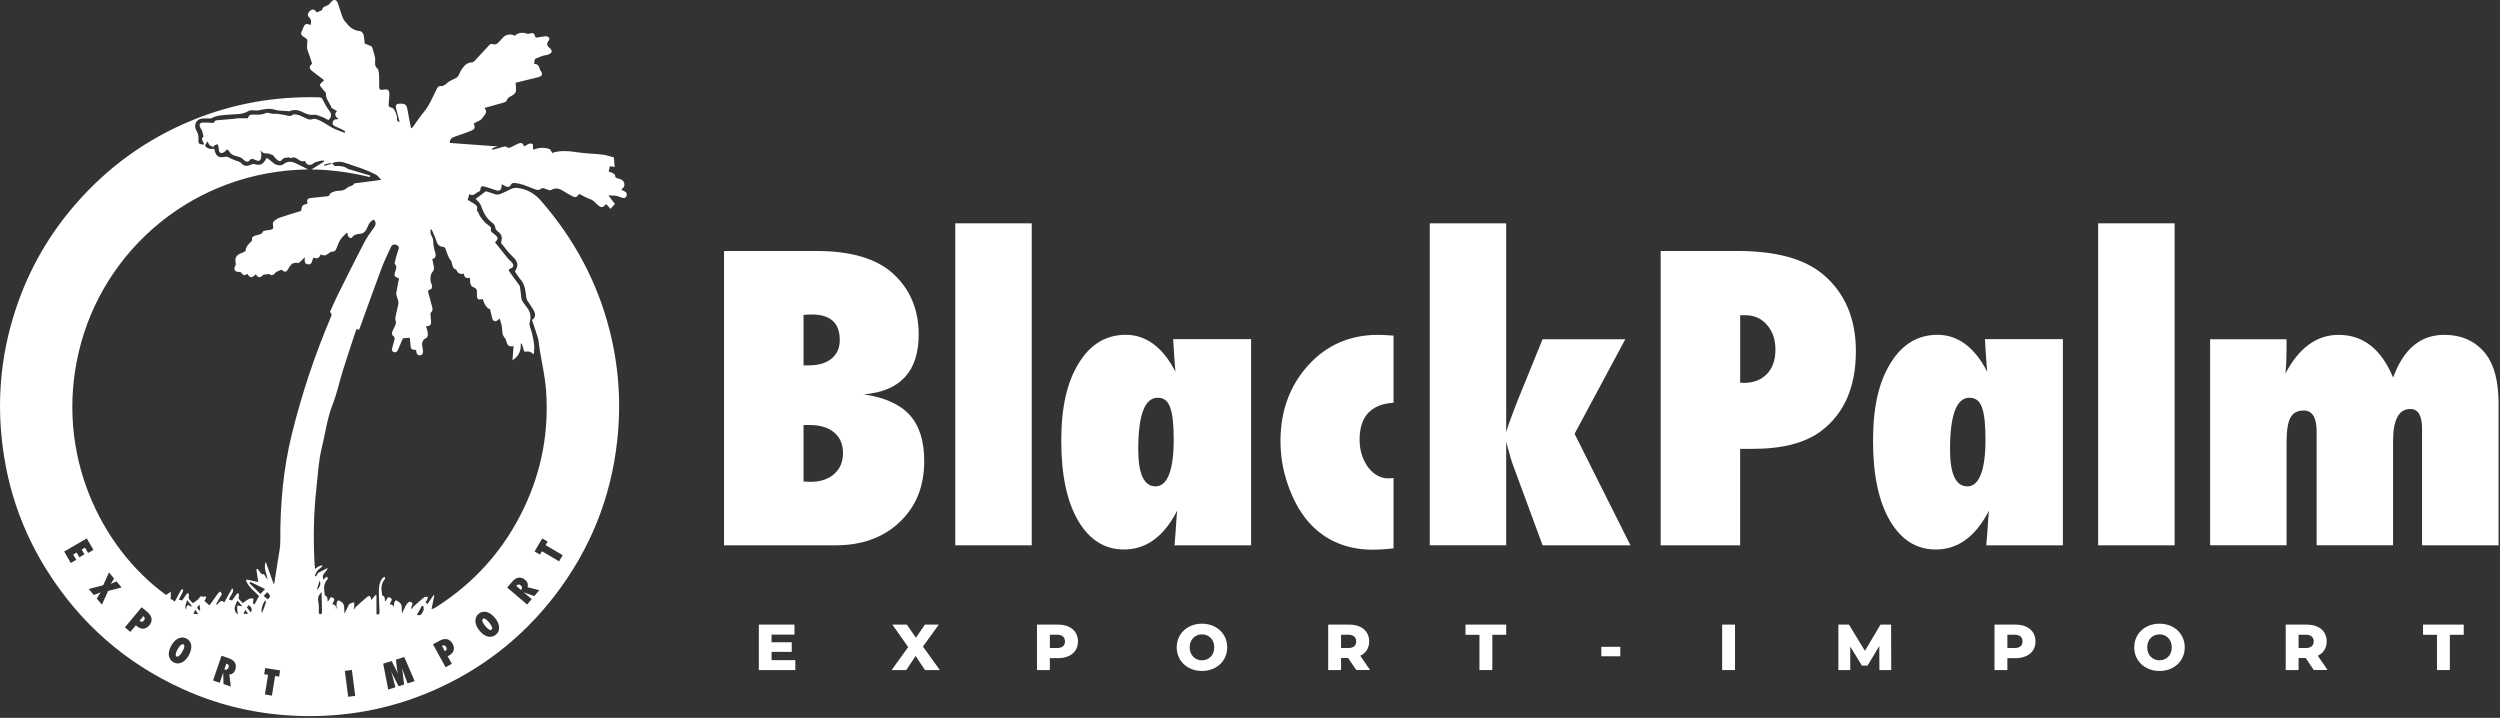 <svg width="1285" height="369" viewBox="0 0 1285 369" fill="none" xmlns="http://www.w3.org/2000/svg">
<rect x="0" y="0" width="1285" height="369" fill="#333333" stroke="none"/>
<g clip-path="url(#clip0_805_20865)">
<path d="M320.8 98.189C320.22 97.98 319.63 97.73 319.31 97.609C319.86 96.909 320.72 96.29 320.87 95.54C321.22 93.659 320.15 92.379 318.21 91.87C317.25 91.609 316.16 91.59 316.12 90.059C316.12 89.609 315.19 89.1 314.6 88.769C314.06 88.469 313.39 88.379 312.87 88.24C313.09 87.24 313.28 86.359 313.48 85.409C314.33 85.549 315.17 85.68 315.95 85.799C315.8 84.09 315.65 82.529 315.51 80.889C313.56 80.4 311.61 79.689 309.59 79.46C305.69 78.999 301.73 78.969 297.85 78.419C293.05 77.73 288.29 77.029 283.83 78.62C283.29 77.799 282.98 76.769 282.41 76.579C281.05 76.139 279.55 75.93 278.14 75.99C276.77 76.049 275.43 76.559 273.95 76.909V74.169C272.07 73.059 270.85 74.579 269.48 75.299C268.57 73.35 267.92 73.09 266.21 73.9C265.31 74.32 264.43 74.779 263.54 75.21C262.44 75.74 261.39 76.499 260.13 75.389C259.87 75.169 259.18 75.329 258.73 75.45C256.87 75.939 255.02 76.49 253.16 77.029C253.08 76.799 253 76.57 252.91 76.35C253.33 76.159 253.73 75.93 254.16 75.779C254.6 75.62 255.06 75.49 255.8 75.269C247.4 74.659 239.35 74.059 231.25 73.469C230.96 71.579 232.29 70.68 234.17 70.07C236.64 69.279 239.07 68.409 241.49 67.48C242.36 67.139 243.48 66.7 243.84 65.98C244.19 65.309 243.69 64.21 243.58 63.419C245.03 62.55 247.18 61.969 247.98 60.59C248.75 59.239 251.16 57.789 248.97 55.51C252.4 54.559 255.53 53.73 258.63 52.809C259.32 52.609 260.33 52.19 260.47 51.669C260.96 49.819 262.67 49.62 263.86 48.719C264.43 48.279 265.12 47.58 265.18 46.94C265.32 45.52 265.1 44.05 265.03 42.539C268.83 41.609 272.66 40.669 276.51 39.709C278.82 39.139 279.18 38.16 277.81 36.27C277.66 36.069 277.54 35.809 277.48 35.539C277.09 33.889 276.26 32.749 274.52 32.849C274.65 31.989 274.77 31.25 274.91 30.34C276.11 29.84 277.38 29.209 278.7 28.759C279.74 28.41 280.9 28.399 281.91 28C282.6 27.73 283.54 27.07 283.58 26.529C283.64 25.89 282.98 24.989 282.38 24.529C281.06 23.529 280.88 22.25 281.96 21C282.28 20.619 282.49 19.68 282.27 19.41C281.89 18.959 281.11 18.59 280.53 18.64C278.79 18.77 277.06 19.11 275.4 19.38C274.34 16.72 274.25 16.68 271.66 17.399C271.49 17.45 271.26 17.399 271.09 17.349C268.74 16.579 266.51 16.579 264.6 18.399C262.73 17.259 260.07 17.63 258.63 19.2C257.86 20.049 257.11 20.939 256.3 21.759C255.48 22.579 254.59 23.149 253.28 22.649C252.83 22.489 251.97 22.669 251.63 23.02C249.6 25.119 247.69 27.34 245.66 29.45C244.7 30.45 243.61 32.02 242.53 32.069C239.91 32.179 238.62 33.809 237.35 35.55C236.32 36.959 235.93 39.209 234.61 39.969C232.91 40.94 230.96 41.45 229.52 42.98C229.01 43.52 228.19 43.789 227.29 44.319C226.4 44.059 225.33 44.109 224.66 45.4C222.49 49.599 220.82 54.059 217.71 57.76C215.7 60.139 214.02 62.84 212.16 65.35C211.98 65.609 211.62 65.74 211.28 65.96C210.63 62.609 209.94 59.44 209.42 56.249C209.11 54.4 208.57 53.33 206.32 53.27C203.69 53.19 203.03 53.709 203.73 56.289C204.31 58.429 204.85 60.58 205.41 62.719C204.7 62.529 204.06 62.109 204.09 61.76C204.24 60.059 203.76 58.62 203.01 57.109C202.52 56.13 202.1 55.4 200.99 55.26C199.94 55.12 199.66 54.529 199.78 53.539C199.94 52.12 200.03 50.679 200.11 49.249C200.27 46.27 199.66 45.62 196.72 46.12C195.14 46.389 194.89 45.679 194.88 44.45C194.88 42.459 194.97 40.469 194.82 38.489C194.73 37.33 194.63 35.779 193.89 35.139C192.87 34.26 192.76 33.41 192.78 32.309C192.8 31.369 192.94 30.399 192.75 29.509C192.36 27.739 191.81 25.989 191.27 24.259C191.19 24 190.82 23.779 190.53 23.649C189.55 23.2 188.54 22.809 187.43 22.329C187.28 20.93 187.26 19.349 186.87 17.88C186.68 17.13 185.85 16.09 185.22 16.029C182.44 15.739 180.22 14.649 178.55 12.419C177.82 11.45 176.81 10.61 176.36 9.53C175.38 7.15 174.68 4.64 173.86 2.19C173.45 0.99 172.91 -0.35 171.42 0.09C170.55 0.34 169.93 1.44 169.19 2.15C168.12 3.42 165.72 2.95 165.56 5.21C164.57 5.65 163.75 5.99 162.9 6.37C162.74 6.19 162.54 5.98 162.37 5.78C161.57 4.85 160.66 4.57 159.63 5.38C158.24 6.48 157.77 7.86 158.75 8.76C160.1 10.009 160.13 11.319 159.54 12.93C156.15 10.889 155.98 14.649 155.19 15.97C153.52 18.779 157.47 18.899 158.01 20.73C157.9 22.57 157.54 24.63 158.22 26.22C158.71 27.34 158.97 28.5 159.41 29.619C159.8 30.579 160.05 31.599 160.41 32.73C158.69 34.389 158.74 35.239 160.93 36.9C162.61 38.169 164.28 39.41 165.93 40.7C166.26 40.959 166.48 41.37 166.48 41.37C165.63 42.249 164.59 42.83 164.48 43.569C164.38 44.219 165.28 45.039 165.8 45.76C166.37 46.569 167.55 47.359 167.52 48.12C167.41 50.999 169.53 52.87 170.35 55.289C170.46 55.62 171.05 55.8 171.42 56.039C171.96 56.38 172.53 56.709 173.19 57.09C171.6 58.76 172.42 60.01 174.04 61.19C173.57 61.27 173.36 61.34 173.17 61.33C172.01 61.249 171.21 61.749 170.98 62.889C170.75 64.01 171.43 64.6 172.4 64.999C173.47 65.439 174.53 65.9 175.57 66.409C176.24 66.74 176.84 67.18 177.47 67.559C177.36 67.79 177.24 68.019 177.13 68.26C175.13 67.469 173.07 66.809 171.15 65.84C169.04 64.779 167.13 63.319 165.02 62.279C163.73 61.639 161.95 60.76 160.87 61.179C158.81 62.01 157.56 60.789 156.03 60.23C155.05 59.87 154.14 59.27 153.13 59.02C152.27 58.819 151.01 58.58 150.47 59.02C149.18 60.059 148.06 59.489 146.82 59.219C145.34 58.91 143.83 58.679 142.32 58.48C141.65 58.4 140.95 58.59 140.29 58.52C139.09 58.4 137.69 57.69 136.77 58.099C134.69 59.029 132.63 59.039 130.51 58.889C128.95 58.779 127.76 59.059 127.5 60.789C125.67 60.789 123.98 60.749 122.3 60.789C121.51 60.819 120.72 61.059 119.94 61.12C117.03 61.37 114.14 61.58 111.23 61.84C110.98 61.859 110.6 61.999 110.52 62.2C110.01 63.469 109 63.15 108.02 63.08C107.03 63.01 106.03 62.969 105.05 62.98C104 62.98 102.66 62.98 102.58 64.299C102.53 65.159 103.32 66.079 103.72 66.96C103.75 66.93 103.77 66.9 103.8 66.87C104.06 67.909 104.31 68.95 104.62 70.2C102.96 71.409 104.45 72.829 105.04 74.279C102.14 74.32 101.82 73.76 102.02 71.15C102.12 69.85 101.66 68.34 101 67.2C99.32 64.37 100.82 61.109 104.09 60.889C105.24 60.809 106.4 60.91 107.56 60.889C107.99 60.889 108.48 60.91 108.83 60.719C111.58 59.15 114.67 59.2 117.66 58.929C121.14 58.62 124.69 58.989 127.85 57.01C128.36 56.69 129.13 56.69 129.77 56.679C130.76 56.65 131.78 56.929 132.73 56.749C135.55 56.239 138.27 55.419 141.23 56.4C143.14 57.029 145.31 56.87 147.36 57.069C147.88 57.12 148.49 57.279 148.94 57.099C151.08 56.249 153.09 56.41 155.15 57.429C157.04 58.359 158.89 59.289 161.22 58.989C162.57 58.819 164.08 59.539 165.45 60.05C166.62 60.489 167.68 61.179 168.83 61.779C169.23 61.239 169.71 60.8 169.91 60.27C170.28 59.319 170.34 58.459 169.6 57.45C168.24 55.59 167.03 53.59 166.04 51.51C165.58 50.529 165.22 50.059 164.08 50.02C141.4 49.419 119.53 53.26 98.54 61.919C75.41 71.46 55.65 85.71 39.18 104.53C25.52 120.14 15.28 137.77 8.59 157.41C-0.56 184.24 -2.33 211.67 2.97 239.54C6.61 258.69 13.67 276.539 24.04 293.049C41.25 320.46 64.62 340.91 94.09 354.24C115.34 363.849 137.71 368.32 161.05 368.06C182.21 367.82 202.53 363.609 221.94 355.25C247.19 344.35 268.32 328 285.1 306.21C303.23 282.65 314.01 256.07 317.25 226.48C319.36 207.26 318.06 188.3 313.28 169.56C306.9 144.59 294.96 122.6 278.05 103.18C274.7 99.329 270.66 97.139 265.8 96.57C263.52 96.309 261.33 97.879 259.28 98.79C257.49 99.579 256.06 100.45 254.11 99.719C252.51 99.139 250.89 98.65 249.75 98.29C247.71 99.799 245.98 101.08 244.5 102.19C245.41 103.32 246.75 104.33 247.21 105.65C248.45 109.17 249.98 112.34 253.13 114.57C253.8 115.03 254.45 115.94 254.52 116.69C254.63 117.92 255.29 118.53 256.14 119.18C257.73 120.37 258.28 121.9 257.71 123.84C257.6 124.23 257.5 124.81 257.69 125.05C259.51 127.32 261.22 129.75 263.33 131.71C266.22 134.4 266.72 136.28 264.65 139.57C265.63 140.96 266.51 142.44 267.62 143.72C269.95 146.42 270.09 149.75 270.54 153.03C270.61 153.54 270.82 154.08 271.08 154.51C272.11 156.15 273.25 157.7 274.24 159.35C275.57 161.57 275.12 163.64 273.43 164.41C274.49 167.59 275.64 170.72 276.54 173.92C277.01 175.6 277.03 177.39 277.31 179.11C278.45 186.23 280.12 193.31 280.66 200.48C282.24 221.61 278.46 241.88 269.34 261.06C259.07 282.669 243.71 299.81 223.44 312.52C222.9 312.859 222.18 312.94 221.8 313.06C222.31 310.609 222.79 308.319 223.26 306.049C223.12 306 222.98 305.96 222.84 305.91C221.81 307.42 220.78 308.93 219.65 310.59C219.26 310.09 218.97 309.72 218.65 309.299C218.96 309.03 219.25 308.89 219.36 308.67C219.62 308.05 219.79 307.39 219.99 306.75C219.31 306.829 218.45 306.69 217.99 307.049C216.04 308.609 214.17 310.289 212.32 311.96C212.03 312.22 211.92 312.68 211.73 313.03C211.58 312.9 211.44 312.77 211.29 312.63C211.34 312.44 211.4 312.23 211.44 312.03C211.66 311.15 212.68 310.1 211.32 309.47C210.12 308.92 209.45 310.02 208.83 310.859C208.6 311.169 208.45 311.54 208.29 311.88C207.8 312.85 207.32 313.829 206.61 315.24C206.37 312.74 207.06 310.46 204.74 309.22C204.3 308.98 203.67 308.46 203.45 308.6C203.03 308.85 202.69 309.45 202.6 309.97C202.44 310.799 202.48 311.68 202.45 312.549C202.37 311.199 201.61 310.68 200.39 310.66C200.44 309.42 202.34 308.24 200.65 307.22C198.91 306.18 198.99 308.55 197.91 309.14C197.79 307.9 198.01 306.569 196.52 306.049C196.37 305.99 196.38 305.449 196.33 305.12C195.84 302.5 195.88 299.99 197.74 297.799C197.97 297.52 197.84 296.94 197.88 296.49C197.44 296.71 196.88 296.81 196.61 297.14C194.85 299.34 194.73 302 194.73 304.63C194.73 307.93 194.95 311.24 195.07 314.54C195.12 315.77 194.55 316.09 193.5 315.67V305.98C193.35 305.92 193.2 305.87 193.05 305.82C192.35 306.64 191.66 307.47 190.83 308.44C190.59 306.28 189.87 305.85 188.57 306.94C186.52 308.64 184.56 310.46 182.59 312.25C182.39 312.43 182.36 312.819 182.25 313.109C182.1 312.969 181.93 312.83 181.78 312.69C181.9 312.33 182.1 311.98 182.11 311.64C182.14 310.94 182.05 310.25 182.02 309.549C181.25 309.81 180.43 309.97 179.74 310.35C179.36 310.55 179.19 311.139 178.96 311.59C178.38 312.74 177.82 313.9 177.05 315.46C176.73 312.97 177.62 310.549 175.22 309.22C174.77 308.97 174.15 308.47 173.89 308.62C173.47 308.829 173.12 309.47 173.04 309.99C172.9 310.859 173 311.759 173 312.65L172.54 312.799C172.99 311.199 171.97 310.799 170.85 310.56C171.15 309.34 172.66 308.13 171.1 307.23C169.4 306.24 169.47 308.62 168.38 309.16C168.3 307.92 168.56 306.59 167.03 306.079C166.9 306.03 166.89 305.579 166.87 305.31C166.48 302.68 166.18 300.039 168.26 297.859C168.34 297.78 168.43 297.68 168.42 297.579C168.39 297.199 168.33 296.82 168.28 296.45C167.95 296.56 167.54 296.6 167.32 296.82C166.96 297.16 166.74 297.61 166.44 298.04C164.66 295.22 167.9 294.15 168.46 291.94C166.63 292.86 165.13 293.59 163.68 294.38C163.38 294.54 163.25 295.009 163.04 295.329C162.83 295.65 162.58 295.94 162.33 296.26C162.15 296.14 161.94 296.02 161.75 295.9C162.21 295.03 162.57 294.049 163.19 293.299C163.9 292.47 164.86 291.85 165.71 291.13C165.61 290.94 165.53 290.72 165.42 290.53C164.86 290.73 164.25 290.88 163.73 291.16C163.15 291.49 162.65 291.94 161.95 292.45C161.85 291.59 161.76 291 161.72 290.39C160.97 277.16 161.17 263.94 162.65 250.76C163.41 244.09 163.68 237.28 165.27 230.8C167.14 223.12 168.1 215.23 171.02 207.77C173.22 202.15 174.45 196.17 176.25 190.39C178.47 183.3 180.84 176.27 183.16 169.2C183.76 169.3 184.19 169.36 184.63 169.43C184.74 169.12 184.82 168.87 184.93 168.61C188.67 158.3 192.32 147.99 196.17 137.72C197.54 134.07 199.32 130.57 200.92 126.99C201.41 125.87 202.3 125.42 203.45 125.79C204.66 126.18 205.39 126.79 204.8 128.33C204.07 130.22 203.59 132.22 203.06 134.18C202.92 134.68 202.7 135.5 202.95 135.74C204.32 137.05 203.49 138.36 203.1 139.67C202.46 141.89 202.61 142.19 205.1 143.11C204.64 145.53 204.1 147.99 203.71 150.48C203.6 151.16 203.86 151.89 204.04 152.6C204.29 153.61 204.89 154.63 204.81 155.61C204.68 157.29 204.09 158.92 203.79 160.59C203.53 161.96 202.95 163.5 203.33 164.69C203.72 165.89 203.4 166.68 203.01 167.59C202.58 168.61 201.97 169.55 201.63 170.59C201.46 171.12 201.48 172.17 201.78 172.35C203.22 173.2 202.86 174.3 202.51 175.49C202.18 176.54 201.95 177.62 201.63 178.68C201.32 179.69 201.34 180.6 202.49 180.99C203.64 181.38 204.2 180.6 204.6 179.67C205.48 177.61 206.37 175.55 207.1 173.88C208.46 173.77 209.52 173.69 210.63 173.59C210.74 174.62 210.89 175.82 210.98 177.03C211.16 179.52 211.31 179.68 213.87 179.91C213.93 180.25 214 180.63 214.04 180.99C214.19 182.09 214.85 182.73 215.94 182.64C217.09 182.53 217.46 181.69 217.38 180.62C217.32 179.9 217.32 179.18 217.15 178.48C216.66 176.37 216.99 174.74 219.17 173.69C219.68 173.44 220 172.2 219.94 171.45C219.83 170.22 219.34 169.03 218.96 167.66C220.5 167.66 221.65 167.29 221.57 165.57C221.49 164.18 221.34 162.79 221.27 161.4C221.27 161.11 221.36 160.71 221.56 160.54C222.52 159.71 222.41 158.74 222.1 157.66C221.43 155.33 220.83 152.98 220.2 150.64C220 149.87 219.75 149.19 220.93 148.87C222 148.58 222.31 147.7 222 146.63C221.73 145.68 221.23 144.72 221.25 143.76C221.29 142.49 221.35 140.88 222.09 140.07C223.12 138.93 223.25 137.96 222.91 136.66C222.63 135.54 222.45 134.41 222.19 133.17C224.15 132.6 224.14 131.25 223.64 129.63C223.24 128.33 222.97 127 222.75 125.66C222.6 124.8 222.79 123.87 222.57 123.03C222.29 121.98 221.65 121.02 221.35 119.97C221.17 119.28 221.32 118.52 221.32 117.79C221.83 117.94 221.95 118.13 222.04 118.31C222.84 120.24 223.79 122.14 224.4 124.12C224.91 125.78 225.97 126.72 227.52 126.86C228.86 127 228.98 127.76 229.27 128.75C229.65 130.03 230.2 131.27 230.77 132.48C231.11 133.2 231.75 133.77 232.03 134.49C232.61 136 232.35 138.01 234.5 138.59C234.61 138.62 234.65 138.87 234.71 139.02C235.39 140.53 236.59 141.07 238.33 140.65C238.62 142.35 239.47 143.35 241.42 142.73C241.52 143.36 241.6 143.84 241.66 144.33C241.72 144.82 241.61 145.37 241.79 145.8C242.05 146.4 242.38 147.25 242.89 147.44C245.45 148.35 245.14 149.22 245.13 150.99C245.13 153.91 245.44 154.25 248.1 153.7C249.15 156.92 250.4 158.63 251.85 158.85C252.24 160.45 252.59 162.06 253.01 163.65C253.42 165.13 254.52 165.5 255.77 164.62C256.02 164.45 256.23 164.23 256.83 163.74C257.27 165.19 257.71 166.35 257.91 167.54C258.14 168.84 258.08 170.18 258.3 171.48C258.39 172.08 258.77 172.65 259.08 173.2C259.34 173.66 259.81 174.06 259.95 174.55C260.92 177.86 261.38 178.3 263.96 177.89C263.78 180.34 263.58 182.74 263.4 185.13C266.59 183.21 267.91 180.33 267.65 176.59C267.83 176.62 268.03 176.65 268.2 176.67C268.62 177.99 269.02 179.3 269.47 180.74C270.35 180.74 271.33 180.57 272.2 180.79C272.98 180.99 273.64 181.65 274.36 182.11C274.44 180.61 274.72 178.99 274.56 177.41C274.37 175.32 273.85 173.26 273.42 171.2C273.02 169.36 271.8 167.33 272.26 165.76C273.19 162.52 272.57 160.04 270.51 157.6C269.7 156.64 269.03 155.54 268.34 154.48C268.14 154.15 268.06 153.71 268.01 153.31C267.74 151.28 267.52 149.24 267.23 147.2C267.19 146.9 266.9 146.64 266.72 146.37C265.14 144.18 263.59 141.97 261.97 139.8C261.34 138.94 261.27 138.43 262.43 137.98C263.97 137.38 264.23 136.49 263.31 135.15C262.74 134.33 261.82 133.75 261.17 132.95C258.9 130.19 256.7 127.38 254.45 124.59C256.16 122.83 256.17 122.12 254.45 120.67C254.2 120.45 253.96 120.22 253.68 120.04C252.83 119.44 251.92 118.93 252.43 117.55C252.55 117.23 252.03 116.57 251.66 116.22C251.03 115.62 250.19 115.22 249.58 114.59C248.63 113.61 247.71 112.57 246.95 111.45C246.35 110.57 246 109.52 245.55 108.53C245.4 108.59 245.25 108.66 245.1 108.71C245.58 106.24 245.35 105.71 243.2 104.41C242.22 103.83 241.25 103.24 240.39 102.72C240.7 101.68 240.94 100.83 241.26 99.749C243.42 101.33 244.58 98.859 246.33 98.389C246.63 98.309 246.95 97.689 246.96 97.32C247.02 95.499 248.12 95.6 249.33 95.96C251.22 96.529 253.11 97.159 254.99 97.79C256.05 98.15 257.05 98.12 257.56 97.04C257.88 96.37 257.79 95.529 257.9 94.68C258.57 95.04 259.22 95.439 259.9 95.76C260.92 96.24 261.97 96.2 262.48 95.129C263 94.019 263.91 93.96 264.77 94.07C266.27 94.249 267.78 94.57 269.22 95.059C271.25 95.749 273.19 96.71 275.23 97.389C275.95 97.639 277.12 97.779 277.54 97.389C278.72 96.279 279.67 96.76 280.81 97.249C281.58 97.57 282.7 97.999 283.25 97.669C285.48 96.35 287.4 96.84 289.38 98.1C290.73 98.95 292.13 99.73 293.53 100.49C295.81 101.75 296.2 101.66 297.69 99.689C299.15 100.43 300.61 101.17 302.07 101.88C302.88 102.27 303.82 102.43 304.55 102.93C305.49 103.58 306.28 104.47 307.14 105.24C309.03 106.95 309.83 106.91 311.5 104.85C312.27 105.68 313.04 106.51 313.81 107.35C314.62 106.44 315.33 105.64 316.06 104.82C314.84 103.22 313.69 101.7 312.71 100.41C314.04 100.48 315.37 100.53 316.72 100.63C317.04 100.65 317.34 100.81 317.65 100.93C318.27 101.15 318.89 101.4 319.52 101.6C320.55 101.91 321.59 101.92 322.02 100.72C322.44 99.559 321.96 98.68 320.78 98.23V98.249L320.8 98.189ZM278.71 276.74L281.48 278.37L280.42 280.18L289.22 285.359L287.37 288.52L278.56 283.34L277.54 285.07L274.77 283.44L278.71 276.74ZM263.12 299.15C264.18 297.889 265.23 297.15 266.25 296.95C267.55 296.69 268.79 297.049 269.94 298.03C271.18 299.09 271.59 300.34 271.15 301.82L277.17 303.359L274.61 306.38L269.79 304.67C269.71 304.63 269.62 304.579 269.48 304.53C269.34 304.48 269.19 304.41 269.02 304.35L269.72 304.9L273.3 307.94L270.95 310.72L260.7 302.02L263.13 299.15H263.12ZM244.38 318.64C244.51 317.33 245.08 316.28 246.07 315.46C247.28 314.479 248.64 314.18 250.16 314.579C251.67 314.979 253.11 315.99 254.46 317.66C255.76 319.25 256.46 320.829 256.53 322.43C256.61 324.02 256.07 325.27 254.9 326.23C253.86 327.08 252.66 327.419 251.31 327.27C249.6 327.069 247.95 326 246.39 324.07C244.89 322.23 244.22 320.43 244.39 318.66L244.38 318.64ZM225.64 329.48C227.2 328.63 228.52 328.31 229.6 328.53C230.89 328.78 231.9 329.56 232.62 330.859C233.4 332.28 233.52 333.609 232.97 334.829C232.59 335.65 231.8 336.4 230.61 337.06L230.11 337.34L232.24 341.2L229.03 342.96L222.55 331.18L225.65 329.47L225.64 329.48ZM216.82 311.43C217.09 311.43 217.33 311.46 217.6 311.47C217.63 312.26 217.96 313.2 217.66 313.82C216.47 316.3 216.26 316.38 214.27 316.12C215.15 314.49 215.98 312.96 216.82 311.42V311.43ZM201.3 339.77L203.39 343.85C203.56 344.19 203.75 344.56 203.92 344.95C204.09 345.36 204.29 345.789 204.47 346.27C204.3 345.43 204.15 344.66 204.08 343.99L203.5 339.07L207.81 337.7L213.13 350.109L209.49 351.27L207.37 345.51L206.53 343.22C206.63 343.68 206.71 344.12 206.8 344.54C206.88 344.97 206.95 345.38 206.99 345.79L207.71 351.84L204.87 352.74L202.12 347.329C201.96 347.009 201.7 346.47 201.35 345.69C201.3 345.57 201.2 345.319 201.04 344.96L201.71 347.34L203.25 353.24L199.54 354.43L196.97 341.14L201.32 339.76H201.3V339.77ZM180.87 344.35L182.59 357.68L178.96 358.15L177.24 344.82L180.87 344.35ZM165.51 315.06C165.51 315.31 164.88 315.669 164.5 315.74C164.34 315.77 163.88 315.21 163.87 314.9C163.79 313.52 164 312.13 163.8 310.78C163.26 307.12 163.27 306.68 165.3 304.26C165.38 307.85 165.48 311.46 165.5 315.07L165.51 315.06ZM164.29 298.359C165.25 300.74 164.04 302.049 162.81 303.359C163.27 301.84 163.72 300.31 164.29 298.359ZM170.31 84.2C169.13 84.559 167.96 84.909 166.77 85.26C166.71 85.029 166.66 84.799 166.61 84.57C167.81 84.29 168.99 84.029 170.18 83.749C170.23 83.9 170.27 84.059 170.31 84.2ZM43.7 281.49L42 282.47L43.41 284.91L40.79 286.45L39.38 284.01L37.6 285.04L39.19 287.75L36.4 289.38L32.98 283.5L44.6 276.75L48.02 282.63L45.29 284.22L43.71 281.51L43.7 281.49ZM55.57 303.75L52.37 310.78L49.75 307.67L50.78 305.92C51.09 305.39 51.4 304.88 51.73 304.44C51.25 304.69 50.65 304.93 49.96 305.18L48.17 305.799L45.6 302.75L53.06 300.79L56.02 294.24L58.64 297.359L57.64 299C57.55 299.15 57.45 299.34 57.3 299.52C57.17 299.71 57.01 299.93 56.84 300.16C57.38 299.89 57.8 299.699 58.11 299.579L59.87 298.82L62.5 301.96L55.56 303.75H55.57ZM76.77 321.39C75.73 322.64 74.54 323.23 73.21 323.16C72.3 323.1 71.32 322.639 70.27 321.77L69.83 321.4L67.01 324.78L64.2 322.45L72.81 312.12L75.53 314.4C76.89 315.53 77.67 316.639 77.86 317.74C78.09 319.03 77.73 320.25 76.78 321.4L76.77 321.39ZM97 336.91C95.99 338.7 94.76 339.92 93.32 340.57C91.88 341.21 90.5 341.169 89.19 340.43C88.02 339.78 87.27 338.78 86.92 337.46C86.48 335.789 86.88 333.88 88.1 331.72C89.27 329.65 90.72 328.37 92.42 327.88C93.7 327.52 94.89 327.66 95.99 328.29C97.35 329.06 98.12 330.22 98.3 331.78C98.47 333.35 98.04 335.04 96.99 336.91H97ZM98.3 311.76C96.35 310.6 95.99 310.75 95.63 313.31C94.71 311.43 95.83 310.22 96.11 308.38C97.16 309.68 97.9 310.6 98.65 311.51C98.54 311.6 98.42 311.669 98.3 311.77V311.76ZM99.46 315.5C99.75 314.799 99.95 314.29 100.31 313.41C100.85 314.19 101.23 314.72 101.93 315.7C100.86 315.62 100.28 315.57 99.46 315.51V315.5ZM102.59 310.799C102.72 312.039 102.8 312.97 102.92 314.01C101.01 312.69 100.91 312.22 102.59 310.799ZM120.95 344.22C120.42 345.76 119.39 346.58 117.87 346.73L118.64 352.89L114.89 351.609L114.74 346.49C114.74 346.41 114.74 346.31 114.74 346.16C114.74 346.01 114.74 345.84 114.74 345.66L114.47 346.5L112.95 350.95L109.5 349.77L113.86 337.049L117.41 338.27C118.98 338.799 120.03 339.51 120.6 340.38C121.33 341.5 121.43 342.77 120.95 344.23V344.22ZM121.91 313.27C121.96 314 122.16 314.71 122.36 315.75C120.07 314.48 120.09 312.199 122.11 308.68C122.91 309.669 123.65 310.57 124.56 311.69C123.3 311.45 122.66 311.329 122 311.22C121.97 311.91 121.86 312.6 121.91 313.28V313.27ZM125.11 315.5C125.45 314.81 125.71 314.26 126.11 313.47C126.67 314.25 127.03 314.76 127.56 315.5H125.1H125.11ZM128.92 314.79C128.21 313.91 127.56 313.09 126.87 312.21C127.22 311.759 127.5 311.4 127.78 311.03C129.4 312.06 129.78 313.31 128.93 314.79H128.92ZM133.89 305.32C131.94 303.43 130.04 301.579 128.16 299.74C128.34 299.53 128.55 299.3 128.73 299.1C131.2 300.3 133.65 301.5 136.24 302.76C135.42 303.65 134.76 304.37 133.9 305.32H133.89ZM137.35 304.34C139.18 306.18 139.22 306.72 137.58 308.02C136.95 307.509 136.29 306.98 135.53 306.34C136.22 305.579 136.78 304.96 137.35 304.329V304.34ZM136.42 308.4C136.53 309.169 136.73 309.63 136.6 309.98C135.99 311.76 135.28 313.52 134.65 315.16C134.06 313.64 134.65 310.88 136.41 308.41L136.42 308.4ZM143.47 347.79L141.4 347.45L139.77 357.54L136.16 356.96L137.79 346.87L135.79 346.549L136.3 343.37L143.99 344.609L143.48 347.79H143.47ZM194.02 92.73C190.43 93.189 186.83 93.639 183.23 94.109C182.79 94.169 182.17 94.2 181.99 94.48C181.17 95.79 179.39 95.65 178.66 96.359C177.09 97.909 175.47 98.049 173.57 98.1C172.71 98.129 171.83 98.419 171.01 98.73C170.46 98.939 169.68 99.329 169.56 99.799C169.28 100.83 168.61 100.86 167.83 100.93C165.25 101.19 162.68 101.42 160.1 101.73C157.95 101.98 157.57 102.57 158.04 104.7C157.19 105.01 156.11 105.1 155.55 105.69C155.03 106.24 155.05 107.33 154.77 108.4C151.3 109.48 147.5 110.59 143.77 111.88C142.63 112.27 141.54 113.03 140.66 113.88C140.25 114.27 140.2 115.31 140.36 115.96C140.69 117.22 140.33 117.87 139.11 118.09C138.25 118.24 137.36 118.32 136.49 118.49C136.03 118.58 135.28 118.69 135.17 118.99C134.48 120.73 132.82 120.59 131.48 121.01C130.27 121.39 129.25 121.76 129.56 123.34C129.6 123.55 129.36 123.9 129.15 124.11C127.81 125.42 126.47 126.69 126.24 128.71C126.21 128.99 125.82 129.28 125.52 129.47C125.09 129.72 124.61 129.86 124.15 130.04C121.24 131.23 120.59 132.54 121.21 135.69C121.28 136.03 121.03 136.46 120.83 136.82C119.98 138.54 120.76 139.79 122.66 139.75C123.05 139.75 123.59 139.77 123.81 140.01C125.31 141.71 125.29 141.73 127.24 140.78C128.5 142.99 129.25 143.04 131.49 140.98C132.45 142.56 133.48 143.09 135.05 141.51C135.63 140.94 136.96 141.09 138.39 140.84C139.19 141.54 140.23 141.89 141.5 140.27C142.17 139.42 143.62 139.19 144.86 138.61C146.24 140.13 147.15 140.12 148.34 137.9C149.42 135.88 150.69 134.67 153.19 135.18C153.67 135.28 154.4 134.42 154.93 133.93C155.5 133.41 155.99 132.79 156.7 132.28C156.64 133.83 156.18 135.6 158.22 135.87C160.69 136.2 160.21 133.71 161.16 132.36C162.92 133.28 164.18 132.62 164.86 130.73C166.7 131.86 167.82 131.12 169.31 129.94C169.66 129.66 170.12 129.33 170.5 129.37C171.79 129.51 172.44 128.89 172.89 127.8C173.56 126.22 174.09 124.56 175.01 123.14C175.84 121.84 177.11 120.82 178.19 119.66C178.34 119.77 178.49 119.86 178.64 119.98C178.71 120.38 178.71 120.8 178.85 121.18C179.25 122.17 180.41 122.73 180.92 122.04C182.1 120.47 183.66 120.32 185.29 120.12C187.13 119.89 188.06 118.68 188.69 117.14C189.43 115.34 190.21 113.62 192.17 112.92C193.61 114.48 193.13 115.82 191.97 117.37C190.23 119.7 188.51 122.12 187.18 124.7C182.58 133.56 178.11 142.51 173.67 151.45C172.23 154.37 170.96 157.35 169.56 160.41C170.77 161.14 170.47 162.05 170.01 163.13C161.7 182.63 155.06 202.69 149.98 223.25C145.54 241.28 143.97 259.63 144.08 278.18C144.1 281.62 143.26 285.06 142.76 288.49C142.21 292.31 141.58 296.1 140.98 299.91C140.98 299.94 140.89 299.949 140.61 300.049C139.31 296.43 138.01 292.789 136.59 288.799C135.3 292.09 137.09 294.63 137.5 297.87C137.09 297.329 136.93 297.1 136.77 296.88C136.62 296.65 136.52 296.38 136.34 296.17C135.93 295.71 135.88 294.629 134.77 295.27C134.68 295.329 134.24 294.87 134.02 294.59C133.49 293.87 132.99 293.14 132.48 292.41C132.24 292.49 132.01 292.56 131.76 292.65C132.09 294.84 132.41 297.03 132.73 299.17C130.75 298.74 128.78 298.32 126.8 297.9C126.67 298.04 126.55 298.189 126.42 298.329C127.67 301.729 130.7 303.77 133.14 306.359C132.37 307.78 131.6 309.17 130.78 310.72C130.36 310.38 130.02 310.12 130.02 310.12C130.13 309.049 130.18 308.35 130.26 307.63C129.55 307.65 128.76 307.46 128.18 307.74C127.07 308.27 126.09 309.09 124.76 309.98C124.19 309.36 123.33 308.6 122.7 307.68C122.46 307.32 122.85 306.6 122.83 306.04C122.83 305.62 122.63 305.2 122.5 304.78C122.17 305.01 121.77 305.17 121.55 305.47C120.76 306.51 120.04 307.6 119.3 308.63C118.7 308.49 118.23 308.37 117.73 308.25C118.03 306.299 120.21 304.91 119.73 302.72C119.57 302.65 119.4 302.57 119.24 302.51C117.94 304.82 116.65 307.15 115.29 309.59C113.24 307.77 112.63 310.109 111.43 310.799C111.29 310.72 111.16 310.639 111.03 310.549C111.79 309.28 112.53 308 113.28 306.72C113.53 306.299 113.95 305.889 113.95 305.46C113.95 305 113.56 304.53 113.35 304.07C112.96 304.32 112.45 304.47 112.19 304.82C110.7 306.85 109.26 308.93 107.68 311.17C106.77 310.37 105.93 309.629 105.05 308.859C105.35 308.379 105.62 308.03 105.78 307.63C105.9 307.31 105.85 306.93 105.87 306.579C105.52 306.579 105.17 306.53 104.83 306.579C104.7 306.599 104.51 306.89 104.48 306.89C103.16 305.92 102.78 306.889 102.06 307.799C101.39 308.65 100.29 309.18 99.12 310.03C98.53 309.4 97.68 308.68 97.1 307.79C96.83 307.37 97.13 306.62 97.1 306.03C97.07 305.609 96.93 305.21 96.82 304.79C96.49 304.99 96.06 305.14 95.85 305.42C95.07 306.47 94.36 307.57 93.61 308.65C92.97 308.49 92.46 308.35 91.89 308.2C92.62 306.82 93.37 305.479 94.01 304.079C94.17 303.699 93.95 303.15 93.9 302.68C93.56 302.96 93.11 303.17 92.9 303.53C91.88 305.34 90.91 307.19 89.85 309.21C88.89 308.539 88.11 308 87.31 307.46C87.46 307.43 87.63 307.389 87.78 307.359V304.17C86.99 304.69 86.18 305.21 85.32 305.79C51.96 281.58 28.06 233.32 40.54 180.66C52.99 128.12 99.88 87.85 158.41 87.079C156.31 86.04 154.56 85.169 152.82 84.299C150.51 83.159 148.28 82.4 145.88 84.279C144.27 85.549 141.75 85.019 140.15 83.469C139.24 82.6 138.15 81.919 137.09 81.12C135.05 84.79 134.03 85.21 130.49 84.309C130.04 84.2 129.45 84.419 129.01 84.639C127.28 85.49 125.46 85.499 124.28 84.129C123.07 82.719 121.34 82.779 119.91 82.049C119.04 81.6 118.15 81.169 117.25 80.769C116.89 80.62 116.44 80.46 116.08 80.54C112.33 81.359 110.9 80.419 110.11 76.48C109.26 76.48 108.33 76.659 107.53 76.419C106.75 76.18 105.74 75.639 105.51 74.99C105.34 74.469 106.16 73.59 106.65 72.669C107.09 73.469 107.28 74.1 107.7 74.51C108.16 74.95 108.81 75.18 109.61 75.609C109.81 75.32 109.97 74.889 110.28 74.719C110.76 74.419 111.35 74.29 111.9 74.1C112.04 74.6 112.21 75.1 112.33 75.6C112.38 75.799 112.36 76.04 112.39 76.269C112.52 77.379 112.58 78.769 114.04 78.669C114.87 78.62 115.67 77.7 116.47 77.169L116.3 76.639C116.81 76.999 117.57 77.24 117.79 77.719C118.87 80.029 121.16 80.029 123.12 80.73C123.93 81.019 124.71 81.579 125.32 82.2C126.25 83.139 127.43 83.519 128.19 82.519C129.26 81.109 130.37 81.84 131.28 82.219C132.25 82.629 133.18 82.99 133.8 82.139C134.26 81.499 134.33 80.45 134.32 79.59C134.32 78.809 133.95 78.029 133.88 77.159C134.62 78.4 135.51 78.909 136.98 78.84C138.05 78.779 139.2 79.32 140.23 79.749C140.65 79.919 140.84 80.57 141.21 80.93C141.89 81.57 142.53 82.379 143.35 82.719C144.25 83.1 144.77 82.26 145.45 81.62C146.08 81.029 147.34 81.049 148.36 80.93C148.82 80.879 149.44 81.419 149.75 81.249C151.45 80.269 152.67 81.609 153.74 82.269C154.82 82.939 155.63 83.2 156.72 82.68C157.61 85.049 159.41 85.439 161.3 83.82C161.8 83.379 162.61 83.279 163.29 83.059C163.91 82.87 164.54 82.68 165.18 82.579C165.62 82.499 166.08 82.559 166.53 82.559C166.56 82.71 166.59 82.859 166.62 83.01C164.43 84.389 162.23 85.749 160.05 87.12C170.13 87.159 180.18 88.659 190.13 91.019C190.18 90.76 190.23 90.499 190.28 90.24C187.09 89.29 183.9 88.34 180.72 87.37C180.03 87.169 179.25 87.09 178.69 86.7C176.75 85.35 174.62 85.249 172.37 85.309C171.79 85.329 171.17 84.519 170.69 83.859C173.29 82.84 175.66 83.01 178.09 83.93C180.8 84.96 183.62 85.71 186.33 86.74C188.68 87.629 191.02 88.639 193.26 89.799C194.18 90.269 194.84 91.279 195.95 92.389C194.87 92.559 194.39 92.659 193.93 92.719V92.749H194.01L194.02 92.73Z" fill="white"/>
<path d="M267.959 303.069L267.809 303.249L265.359 301.169L265.449 301.069C266.139 300.269 266.849 300.189 267.629 300.829C268.009 301.149 268.219 301.529 268.279 301.939C268.339 302.369 268.239 302.729 267.959 303.059V303.069Z" fill="white"/>
<path d="M252.669 323.65C252.339 323.92 251.899 323.89 251.309 323.55C250.739 323.21 250.089 322.61 249.369 321.74C248.639 320.85 248.189 320.09 248.009 319.47C247.819 318.82 247.869 318.35 248.199 318.08C248.879 317.54 249.969 318.2 251.519 320.09C252.219 320.93 252.659 321.68 252.859 322.31C253.059 322.93 252.999 323.38 252.669 323.66V323.65Z" fill="white"/>
<path d="M229.53 333.749C229.43 334.119 229.18 334.399 228.79 334.619L228.64 334.689L227.16 331.989L227.39 331.869C227.74 331.689 228.1 331.659 228.46 331.779C228.83 331.909 229.13 332.189 229.35 332.589C229.58 332.999 229.64 333.379 229.53 333.749Z" fill="white"/>
<path d="M117.491 343.07C117.341 343.53 117.061 343.87 116.701 344.08C116.321 344.29 115.941 344.33 115.541 344.2L115.311 344.11L116.351 341.09L116.471 341.13C117.481 341.47 117.821 342.12 117.491 343.07Z" fill="white"/>
<path d="M93.669 335.058C93.129 336.008 92.599 336.708 92.079 337.118C91.579 337.538 91.129 337.628 90.749 337.428C90.379 337.228 90.249 336.788 90.349 336.128C90.449 335.458 90.779 334.648 91.329 333.648C91.889 332.648 92.429 331.948 92.949 331.568C93.479 331.128 93.939 331.028 94.319 331.238C95.089 331.668 94.849 332.938 93.669 335.058Z" fill="white"/>
<path d="M74.38 317.839C74.4 318.229 74.25 318.609 73.95 318.959C73.65 319.319 73.32 319.509 72.94 319.549C72.56 319.589 72.2 319.469 71.86 319.179L71.74 319.059L73.72 316.699L73.91 316.859C74.22 317.119 74.37 317.429 74.37 317.829L74.38 317.839Z" fill="white"/>
<path d="M372.16 280.288V129.008H419.68C437.45 129.008 450.61 132.928 459.17 140.758C467.86 148.788 472.2 159.178 472.2 171.918C472.2 190.858 462.8 201.118 443.98 202.688C454.69 204.268 462.54 207.778 467.55 213.268C472.55 218.748 475.05 226.668 475.05 236.978C475.05 249.978 470.85 260.418 462.42 268.338C454.05 276.308 443.05 280.298 429.4 280.298H372.17L372.16 280.288ZM413.02 187.798H415.77C420.67 187.798 424.55 186.648 427.38 184.368C430.21 182.088 431.64 178.888 431.64 174.768C431.64 166.008 426.84 161.638 417.24 161.638C416.78 161.638 416.22 161.658 415.52 161.688C414.82 161.718 414 161.768 413.02 161.828V187.788V187.798ZM413.02 247.478C413.8 247.538 414.49 247.588 415.08 247.618C415.67 247.648 416.15 247.668 416.55 247.668C421.64 247.668 425.7 246.328 428.75 243.648C431.79 240.968 433.3 237.378 433.3 232.868C433.3 228.358 431.78 224.838 428.75 222.288C425.71 219.738 421.55 218.458 416.25 218.458H413.02V247.468V247.478Z" fill="white"/>
<path d="M530.31 280.289H491.02V114.789H530.31V280.279V280.289Z" fill="white"/>
<path d="M643.08 280.29H603.69C604.02 276.76 604.28 273.41 604.47 270.19C604.66 266.97 604.87 264.41 605.06 262.45C598.27 275.78 589.14 282.44 577.72 282.44C567.79 282.44 559.92 277.48 554.11 267.54C548.36 257.67 545.49 244.03 545.49 226.58C545.49 209.13 548.47 196.47 554.41 186.79C560.35 176.99 568.45 172.09 578.71 172.09C588.97 172.09 597.71 178.43 604.19 191.09C604.06 189.78 603.95 188.64 603.89 187.66C603.83 186.68 603.76 185.87 603.7 185.21L603.3 179.03L603 174.32H643.07V280.25L643.08 280.29ZM603.29 226C603.29 222.08 603.15 218.75 602.85 216C602.55 213.25 602.08 211.02 601.43 209.29C600.79 207.55 599.93 206.31 598.88 205.57C597.84 204.82 596.56 204.44 595.05 204.44C588.39 204.44 585.06 213.3 585.06 230.99C585.06 243.66 588.04 249.99 593.98 249.99C599.92 249.99 603.29 241.99 603.29 225.98V226Z" fill="white"/>
<path d="M716.28 245.699V281.859C713.93 282.129 711.87 282.299 710.1 282.399C708.33 282.499 706.87 282.539 705.69 282.539C693.94 282.539 684.1 279.009 676.2 271.959C670.84 267.189 666.49 260.659 663.17 252.359C659.85 244.059 658.17 235.539 658.17 226.779C658.17 211.229 662.94 198.199 672.48 187.689C681.95 177.309 693.91 172.109 708.34 172.109C709.19 172.109 710.26 172.139 711.57 172.209C712.88 172.279 714.44 172.369 716.27 172.509V206.999C704.64 207.779 698.83 214.119 698.83 225.999C698.83 231.359 700.27 236.059 703.14 240.099C706.09 243.959 709.57 245.879 713.62 245.879C714.02 245.879 714.42 245.859 714.85 245.829C715.28 245.799 715.74 245.749 716.27 245.689L716.28 245.699Z" fill="white"/>
<path d="M792.901 280.289L777.711 239.129C776.991 237.309 775.821 233.289 774.181 227.079V280.279H734.891V114.789H774.181V222.089C775.031 219.339 775.961 216.629 776.971 213.909C777.981 211.199 779.041 208.449 780.151 205.639L792.881 174.379H835.401L809.341 222.969L838.051 280.289H792.891H792.901Z" fill="white"/>
<path d="M894.45 280.288H853.59V129.008H893.17C912.89 129.008 927.53 133.028 937.06 141.058C948.3 150.528 953.92 163.698 953.92 180.548C953.92 198.908 947.95 212.588 935.99 221.608C927.83 227.688 916.11 230.718 900.8 230.718H894.43V280.298L894.45 280.288ZM894.45 196.708L896.31 196.808C901.27 196.808 905.23 195.288 908.16 192.258C911.11 189.218 912.57 185.058 912.57 179.758C912.57 174.458 911.13 170.288 908.26 167.028C905.38 163.708 901.72 162.028 897.29 162.028H894.45V196.708Z" fill="white"/>
<path d="M1060.33 280.29H1020.94C1021.27 276.76 1021.53 273.41 1021.72 270.19C1021.91 266.97 1022.12 264.41 1022.31 262.45C1015.52 275.78 1006.39 282.44 994.97 282.44C985.04 282.44 977.17 277.48 971.36 267.54C965.61 257.67 962.74 244.03 962.74 226.58C962.74 209.13 965.72 196.47 971.66 186.79C977.6 176.99 985.7 172.09 995.96 172.09C1006.22 172.09 1014.96 178.43 1021.44 191.09C1021.31 189.78 1021.2 188.64 1021.14 187.66C1021.08 186.68 1021.01 185.87 1020.95 185.21L1020.55 179.03L1020.25 174.32H1060.32V280.25L1060.33 280.29ZM1020.54 226C1020.54 222.08 1020.4 218.75 1020.1 216C1019.8 213.25 1019.33 211.02 1018.68 209.29C1018.04 207.55 1017.18 206.31 1016.13 205.57C1015.09 204.82 1013.81 204.44 1012.3 204.44C1005.64 204.44 1002.31 213.3 1002.31 230.99C1002.31 243.66 1005.29 249.99 1011.23 249.99C1017.17 249.99 1020.54 241.99 1020.54 225.98V226Z" fill="white"/>
<path d="M1117.75 280.289H1078.46V114.789H1117.75V280.279V280.289Z" fill="white"/>
<path d="M1284.22 280.287H1244.93V220.317C1244.93 213.597 1242.94 210.217 1238.96 210.217C1233.02 210.217 1230.04 215.697 1230.04 226.677V280.277H1190.75V221.777C1190.75 214.597 1188.53 210.997 1184.09 210.997C1180.89 210.997 1178.62 212.227 1177.29 214.667C1175.95 217.117 1175.29 221.407 1175.29 227.557V280.277H1136V174.367H1175.29V179.847C1175.29 184.157 1175.1 188.217 1174.7 191.997C1181.69 178.737 1190.81 172.117 1202.04 172.117C1214.64 172.117 1223.99 179.427 1230.07 194.067C1235.37 179.427 1244.11 172.117 1256.33 172.117C1265.54 172.117 1272.73 175.487 1277.89 182.217C1282.13 187.837 1284.26 196.287 1284.26 207.597V280.297H1284.23L1284.22 280.287Z" fill="white"/>
<path d="M408.801 339.309V344.419H390.041V321.059H408.361V326.169H396.581V330.109H406.961V335.049H396.581V339.319H408.791L408.801 339.309Z" fill="white"/>
<path d="M475.451 344.407L470.611 337.167L465.841 344.407H458.301L466.811 332.597L458.671 321.047H466.111L470.781 327.787L475.391 321.047H482.531L474.391 332.327L483.071 344.407H475.461H475.451Z" fill="white"/>
<path d="M554.072 329.687C554.072 334.997 550.072 338.297 543.692 338.297H539.622V344.407H533.012V321.047H543.692C550.062 321.047 554.072 324.347 554.072 329.687ZM547.402 329.687C547.402 327.517 546.032 326.247 543.302 326.247H539.632V333.087H543.302C546.042 333.087 547.402 331.817 547.402 329.687Z" fill="white"/>
<path d="M604.83 332.728C604.83 325.718 610.34 320.578 617.81 320.578C625.28 320.578 630.79 325.718 630.79 332.728C630.79 339.738 625.28 344.878 617.81 344.878C610.34 344.878 604.83 339.738 604.83 332.728ZM624.12 332.728C624.12 328.688 621.35 326.058 617.81 326.058C614.27 326.058 611.5 328.698 611.5 332.728C611.5 336.758 614.27 339.398 617.81 339.398C621.35 339.398 624.12 336.758 624.12 332.728Z" fill="white"/>
<path d="M692.901 338.197H689.301V344.407H682.691V321.047H693.371C699.741 321.047 703.751 324.347 703.751 329.687C703.751 333.127 702.081 335.657 699.181 337.057L704.221 344.397H697.141L692.901 338.187V338.197ZM692.971 326.247H689.301V333.087H692.971C695.711 333.087 697.081 331.817 697.081 329.687C697.081 327.557 695.711 326.247 692.971 326.247Z" fill="white"/>
<path d="M760.451 326.287H753.271V321.047H774.191V326.287H767.051V344.407H760.441V326.287H760.451Z" fill="white"/>
<path d="M823.08 332.457H832.83V337.327H823.08V332.457Z" fill="white"/>
<path d="M885.191 321.047H891.801V344.407H885.191V321.047Z" fill="white"/>
<path d="M966.022 344.407L965.952 332.027L959.942 342.107H957.002L951.032 332.357V344.407H944.922V321.047H950.362L958.572 334.527L966.582 321.047H972.022L972.092 344.407H966.022Z" fill="white"/>
<path d="M1046.24 329.687C1046.24 334.997 1042.24 338.297 1035.86 338.297H1031.79V344.407H1025.18V321.047H1035.86C1042.23 321.047 1046.24 324.347 1046.24 329.687ZM1039.57 329.687C1039.57 327.517 1038.2 326.247 1035.46 326.247H1031.79V333.087H1035.46C1038.2 333.087 1039.57 331.817 1039.57 329.687Z" fill="white"/>
<path d="M1097 332.728C1097 325.718 1102.51 320.578 1109.98 320.578C1117.45 320.578 1122.96 325.718 1122.96 332.728C1122.96 339.738 1117.45 344.878 1109.98 344.878C1102.51 344.878 1097 339.738 1097 332.728ZM1116.29 332.728C1116.29 328.688 1113.52 326.058 1109.98 326.058C1106.44 326.058 1103.67 328.698 1103.67 332.728C1103.67 336.758 1106.44 339.398 1109.98 339.398C1113.52 339.398 1116.29 336.758 1116.29 332.728Z" fill="white"/>
<path d="M1185.07 338.197H1181.47V344.407H1174.86V321.047H1185.54C1191.91 321.047 1195.92 324.347 1195.92 329.687C1195.92 333.127 1194.25 335.657 1191.35 337.057L1196.39 344.397H1189.31L1185.07 338.187V338.197ZM1185.14 326.247H1181.47V333.087H1185.14C1187.88 333.087 1189.25 331.817 1189.25 329.687C1189.25 327.557 1187.88 326.247 1185.14 326.247Z" fill="white"/>
<path d="M1252.62 326.287H1245.44V321.047H1266.36V326.287H1259.22V344.407H1252.61V326.287H1252.62Z" fill="white"/>
</g>
<defs>
<clipPath id="clip0_805_20865">
<rect width="1284.25" height="368.07" fill="white"/>
</clipPath>
</defs>
</svg>
